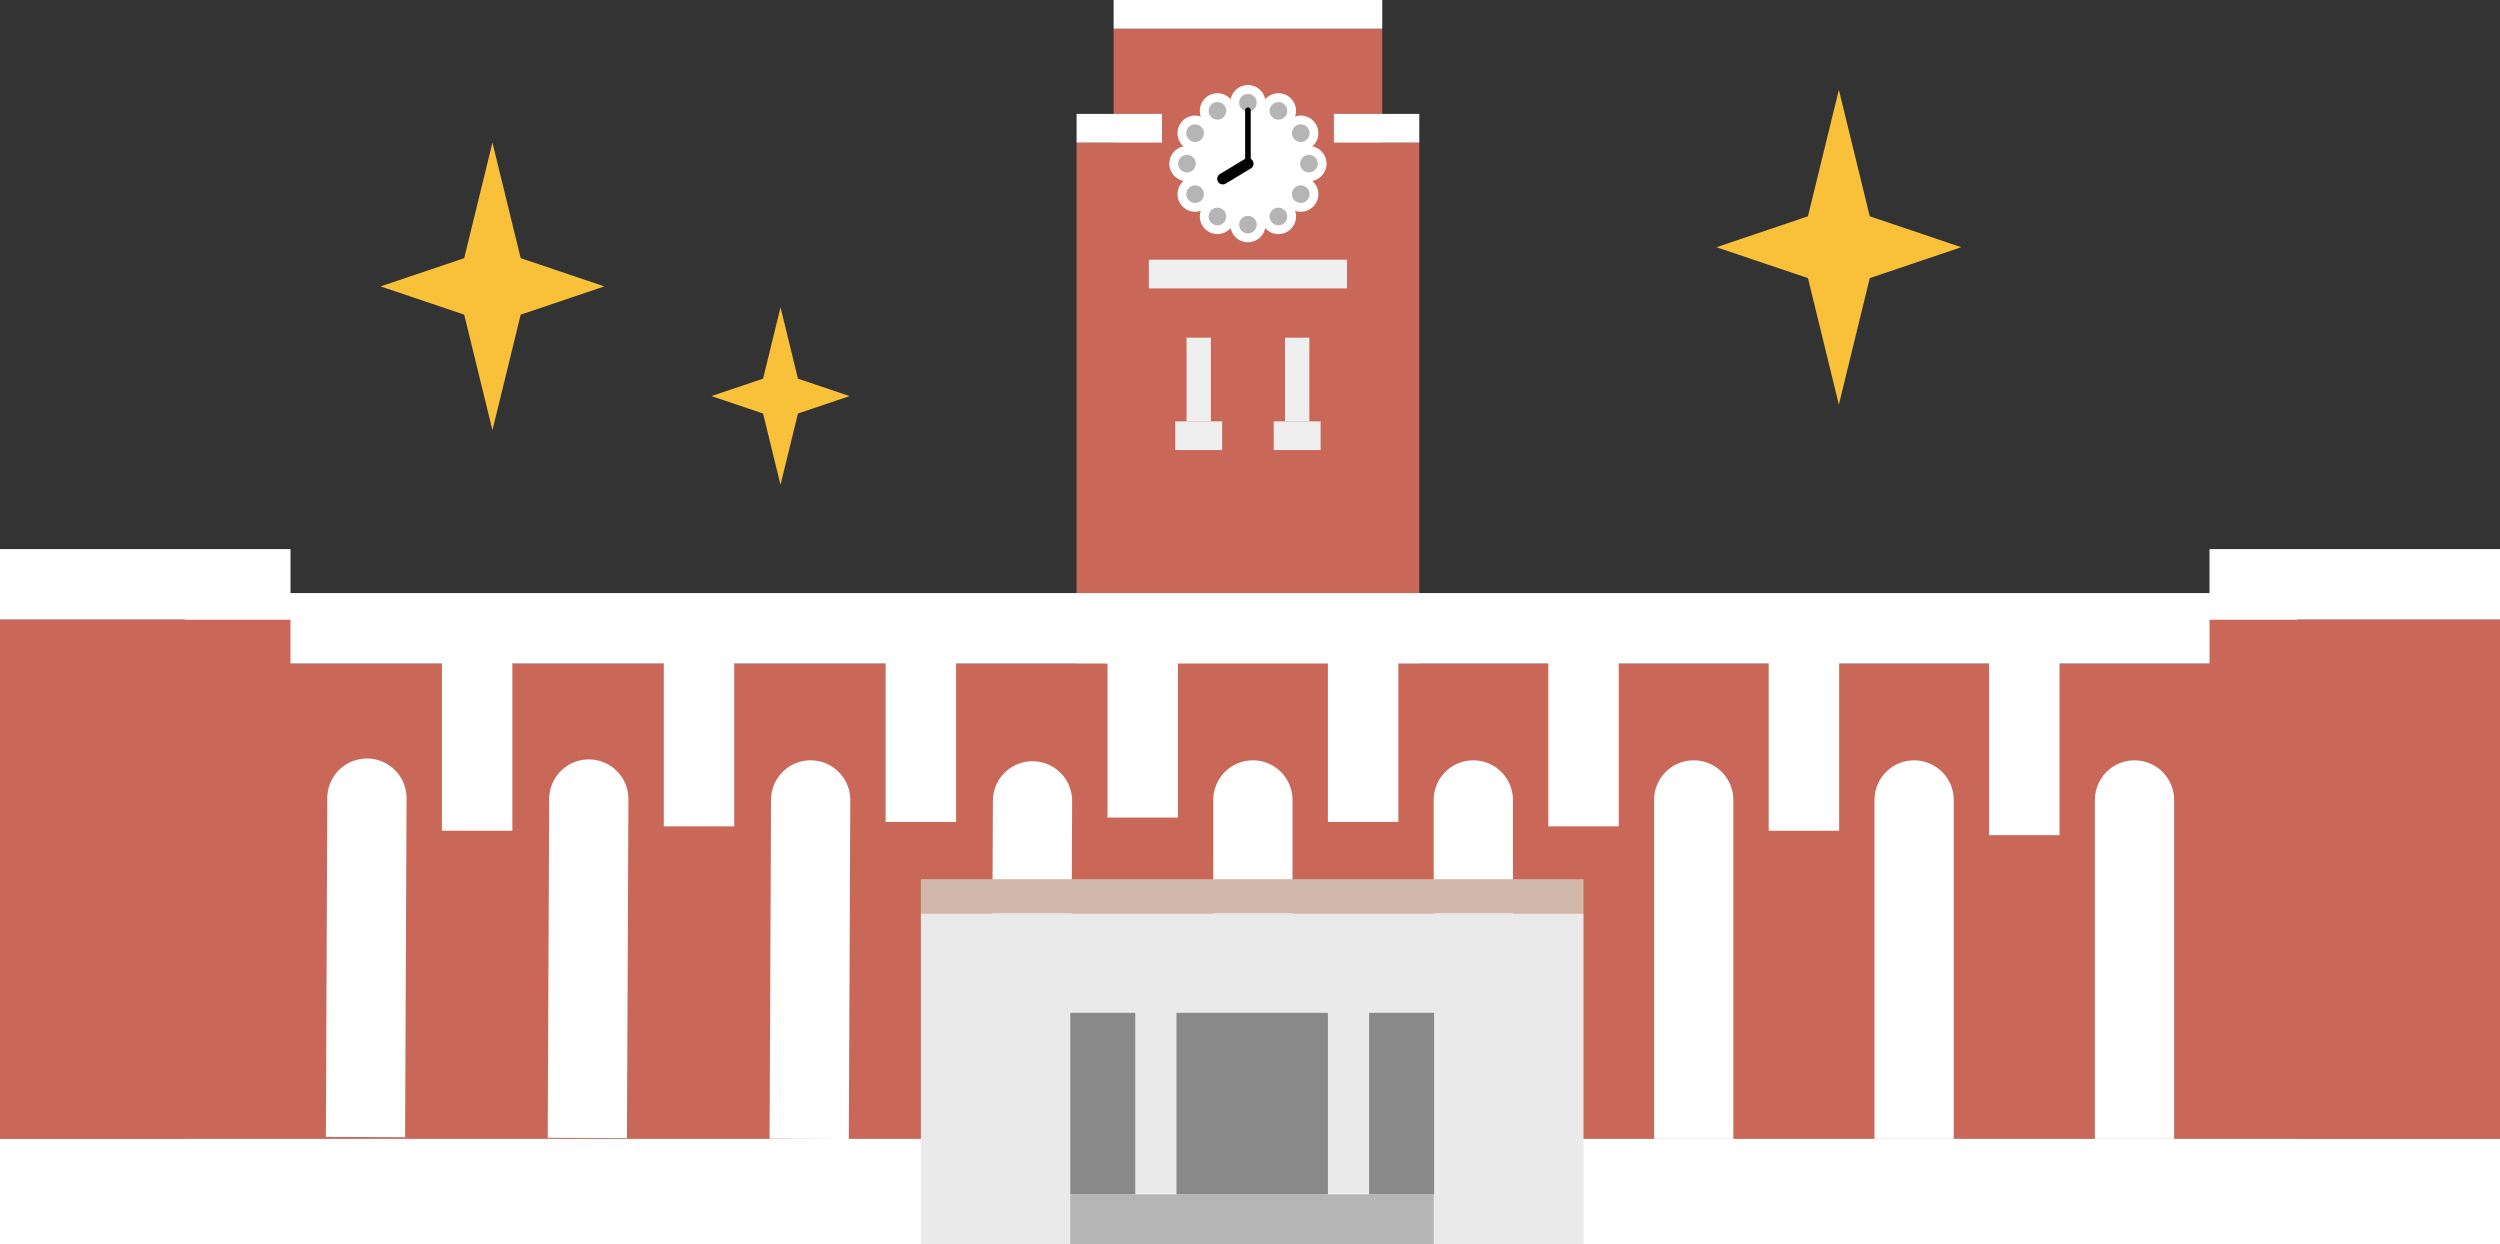 <svg xmlns="http://www.w3.org/2000/svg" width="536" height="266.819"><rect width="100%" height="100%" fill="#333333" stroke="none"/><g data-name="グループ 357"><g data-name="グループ 356"><path data-name="長方形 454" fill="#c96759" d="M230.82 30.575h73.474v182.693H230.82z"/><path data-name="長方形 455" fill="#c96759" d="M39.634 142.256h452.958v124.563H39.634z"/><path data-name="長方形 456" fill="#fff" d="M237.449 131.876h15.099v43.408h-15.099z"/><path data-name="長方形 457" fill="#fff" d="M189.883 132.819h15.099v43.408h-15.099z"/><path data-name="長方形 458" fill="#fff" d="M142.316 133.763h15.099v43.408h-15.099z"/><path data-name="長方形 459" fill="#fff" d="M94.75 134.707h15.099v43.408H94.75z"/><path data-name="長方形 460" fill="#fff" d="M284.703 132.819h15.099v43.408h-15.099z"/><path data-name="長方形 461" fill="#fff" d="M331.957 133.763h15.099v43.408h-15.099z"/><path data-name="長方形 462" fill="#fff" d="M379.211 134.707h15.099v43.408h-15.099z"/><path data-name="長方形 463" fill="#fff" d="M426.464 135.65h15.099v43.408h-15.099z"/><path data-name="長方形 464" d="M268.625 163.017a8.493 8.493 0 018.493 8.493v72.662h-16.986V171.51a8.493 8.493 0 018.493-8.493z" fill="#fff"/><path data-name="長方形 465" d="M315.879 163.017a8.493 8.493 0 018.493 8.493v72.662h-16.986V171.51a8.493 8.493 0 018.493-8.493z" fill="#fff"/><path data-name="長方形 466" d="M363.133 163.017a8.493 8.493 0 018.493 8.493v72.662H354.64V171.51a8.493 8.493 0 018.493-8.493z" fill="#fff"/><path data-name="長方形 467" d="M410.387 163.017a8.493 8.493 0 018.493 8.493v72.662h-16.986V171.51a8.493 8.493 0 018.493-8.493z" fill="#fff"/><path data-name="長方形 468" d="M457.641 163.017a8.493 8.493 0 018.493 8.493v72.662h-16.986V171.51a8.493 8.493 0 018.493-8.493z" fill="#fff"/><path data-name="長方形 469" d="M78.709 162.627a8.493 8.493 0 018.456 8.53l-.313 72.66-16.986-.073.313-72.661a8.493 8.493 0 018.53-8.456z" fill="#fff"/><path data-name="長方形 470" d="M126.275 162.822a8.493 8.493 0 018.456 8.53l-.313 72.66-16.986-.073.313-72.661a8.493 8.493 0 018.53-8.456z" fill="#fff"/><path data-name="長方形 471" d="M173.842 163.017a8.493 8.493 0 018.456 8.53l-.313 72.66-16.986-.073.313-72.661a8.493 8.493 0 018.53-8.456z" fill="#fff"/><path data-name="長方形 472" d="M221.408 163.212a8.493 8.493 0 018.456 8.53l-.313 72.66-16.986-.073.313-72.661a8.493 8.493 0 018.53-8.456z" fill="#fff"/><path data-name="長方形 473" fill="#fff" d="M39.634 127.157h452.958v15.099H39.634z"/><path data-name="長方形 474" fill="#c96759" d="M0 132.819h62.282v111.352H0z"/><path data-name="長方形 475" fill="#c96759" d="M473.718 132.819H536v111.352h-62.282z"/><path data-name="長方形 476" fill="#fff" d="M0 117.721h62.282v15.099H0z"/><path data-name="長方形 477" fill="#fff" d="M473.718 117.721H536v15.099h-62.282z"/><path data-name="長方形 478" fill="#fff" d="M0 244.171h536v22.648H0z"/><path data-name="長方形 479" fill="#c96759" d="M238.763 6.154h57.588v31.592h-57.588z"/><path data-name="長方形 480" fill="#fff" d="M238.763 0h57.588v6.154h-57.588z"/><path data-name="長方形 481" fill="#efefef" d="M246.312 55.682h42.489v6.154h-42.489z"/><path data-name="長方形 482" fill="#efefef" d="M251.974 90.336h10.055v6.154h-10.055z"/><path data-name="長方形 483" fill="#efefef" d="M273.084 90.336h10.055v6.154h-10.055z"/><path data-name="長方形 484" fill="#fff" d="M230.82 24.42h18.307v6.154H230.82z"/><path data-name="長方形 485" fill="#fff" d="M285.987 24.42h18.307v6.154h-18.307z"/><g data-name="グループ 354" transform="translate(250.706 18.237)"><circle data-name="楕円形 57" cx="3.775" cy="3.775" r="3.775" transform="translate(13.076)" fill="#fff"/><circle data-name="楕円形 58" cx="3.775" cy="3.775" r="3.775" transform="translate(6.538 1.752)" fill="#fff"/><circle data-name="楕円形 59" cx="3.775" cy="3.775" r="3.775" transform="translate(1.752 6.538)" fill="#fff"/><circle data-name="楕円形 60" cx="3.775" cy="3.775" r="3.775" transform="translate(0 13.076)" fill="#fff"/><circle data-name="楕円形 61" cx="3.775" cy="3.775" r="3.775" transform="translate(1.752 19.614)" fill="#fff"/><circle data-name="楕円形 62" cx="3.775" cy="3.775" r="3.775" transform="translate(6.538 24.4)" fill="#fff"/><circle data-name="楕円形 63" cx="3.775" cy="3.775" r="3.775" transform="translate(13.076 26.152)" fill="#fff"/><circle data-name="楕円形 64" cx="3.775" cy="3.775" r="3.775" transform="translate(19.614 24.4)" fill="#fff"/><circle data-name="楕円形 65" cx="3.775" cy="3.775" r="3.775" transform="translate(24.4 19.614)" fill="#fff"/><circle data-name="楕円形 66" cx="3.775" cy="3.775" r="3.775" transform="translate(26.152 13.076)" fill="#fff"/><circle data-name="楕円形 67" cx="3.775" cy="3.775" r="3.775" transform="translate(24.4 6.538)" fill="#fff"/><circle data-name="楕円形 68" cx="3.775" cy="3.775" r="3.775" transform="translate(19.614 1.752)" fill="#fff"/><circle data-name="楕円形 69" cx="12.789" cy="12.789" r="12.789" transform="translate(4.062 4.062)" fill="#fff"/><circle data-name="楕円形 70" cx="1.887" cy="1.887" r="1.887" transform="translate(14.963 1.887)" fill="#b5b5b6"/><path data-name="パス 470" d="M10.317 7.414a1.885 1.885 0 11.94-.252 1.893 1.893 0 01-.94.252z" fill="#b5b5b6"/><path data-name="パス 471" d="M5.523 12.2a1.862 1.862 0 01-.94-.252 1.888 1.888 0 01.947-3.523 1.857 1.857 0 01.941.253 1.888 1.888 0 01-.948 3.522z" fill="#b5b5b6"/><circle data-name="楕円形 71" cx="1.887" cy="1.887" r="1.887" transform="translate(1.887 14.963)" fill="#b5b5b6"/><path data-name="パス 472" d="M5.53 25.277a1.884 1.884 0 11.941-.252 1.892 1.892 0 01-.941.252z" fill="#b5b5b6"/><path data-name="パス 473" d="M10.306 30.063a1.865 1.865 0 01-.94-.252 1.888 1.888 0 01.948-3.523 1.886 1.886 0 011.629 2.831 1.891 1.891 0 01-1.637.944z" fill="#b5b5b6"/><circle data-name="楕円形 72" cx="1.887" cy="1.887" r="1.887" transform="translate(14.963 28.04)" fill="#b5b5b6"/><path data-name="パス 474" d="M23.391 30.063a1.888 1.888 0 01-.947-3.523 1.86 1.86 0 01.94-.252 1.888 1.888 0 01.007 3.776z" fill="#b5b5b6"/><path data-name="パス 475" d="M28.171 25.277a1.854 1.854 0 01-.94-.253 1.887 1.887 0 11.94.253z" fill="#b5b5b6"/><circle data-name="楕円形 73" cx="1.887" cy="1.887" r="1.887" transform="translate(28.04 14.963)" fill="#b5b5b6"/><path data-name="パス 476" d="M28.178 12.2a1.888 1.888 0 01-.945-3.523 1.85 1.85 0 01.938-.252 1.888 1.888 0 01.007 3.776z" fill="#b5b5b6"/><path data-name="パス 477" d="M23.384 7.414a1.851 1.851 0 01-.94-.253 1.887 1.887 0 112.578-.689 1.9 1.9 0 01-1.638.942z" fill="#b5b5b6"/></g><path data-name="長方形 486" fill="#efefef" d="M254.392 72.4h5.219v17.937h-5.219z"/><path data-name="長方形 487" fill="#efefef" d="M275.502 72.4h5.219v17.937h-5.219z"/><path data-name="長方形 488" fill="#eaeaea" d="M197.432 195.81h142.074v71.01H197.432z"/><path data-name="長方形 489" fill="#d2b8ab" d="M197.432 188.495h142.074v7.314H197.432z"/><g data-name="グループ 355" fill="#898989"><path data-name="長方形 490" d="M252.235 217.148h32.468v38.937h-32.468z"/><path data-name="長方形 491" d="M229.466 217.148h13.939v38.937h-13.939z"/><path data-name="長方形 492" d="M293.534 217.148h13.939v38.937h-13.939z"/></g><path data-name="長方形 493" fill="#b5b5b6" d="M229.466 256.086h77.921v10.734h-77.921z"/></g><path data-name="パス 478" d="M111.635 55.349l-6.056-24.775-6.055 24.775L81.6 61.405l17.924 6.054 6.056 24.775 6.056-24.775 17.924-6.056z" fill="#f9c13a"/><path data-name="パス 479" d="M400.879 46.375l-6.627-27.114-6.627 27.114-19.616 6.627 19.616 6.627 6.627 27.114 6.627-27.114 19.616-6.627z" fill="#f9c13a"/><path data-name="パス 480" d="M171.081 81.181l-3.739-15.295-3.739 15.295-11.065 3.739 11.065 3.738 3.739 15.295 3.739-15.295 11.065-3.738z" fill="#f9c13a"/></g><path data-name="線 337" fill="none" stroke="#000" stroke-linecap="round" stroke-miterlimit="10" stroke-width="1.199" d="M267.557 35.089V23.638"/><path data-name="線 338" fill="none" stroke="#000" stroke-linecap="round" stroke-miterlimit="10" stroke-width="2.397" d="M262.169 38.341l5.388-3.253"/></svg>